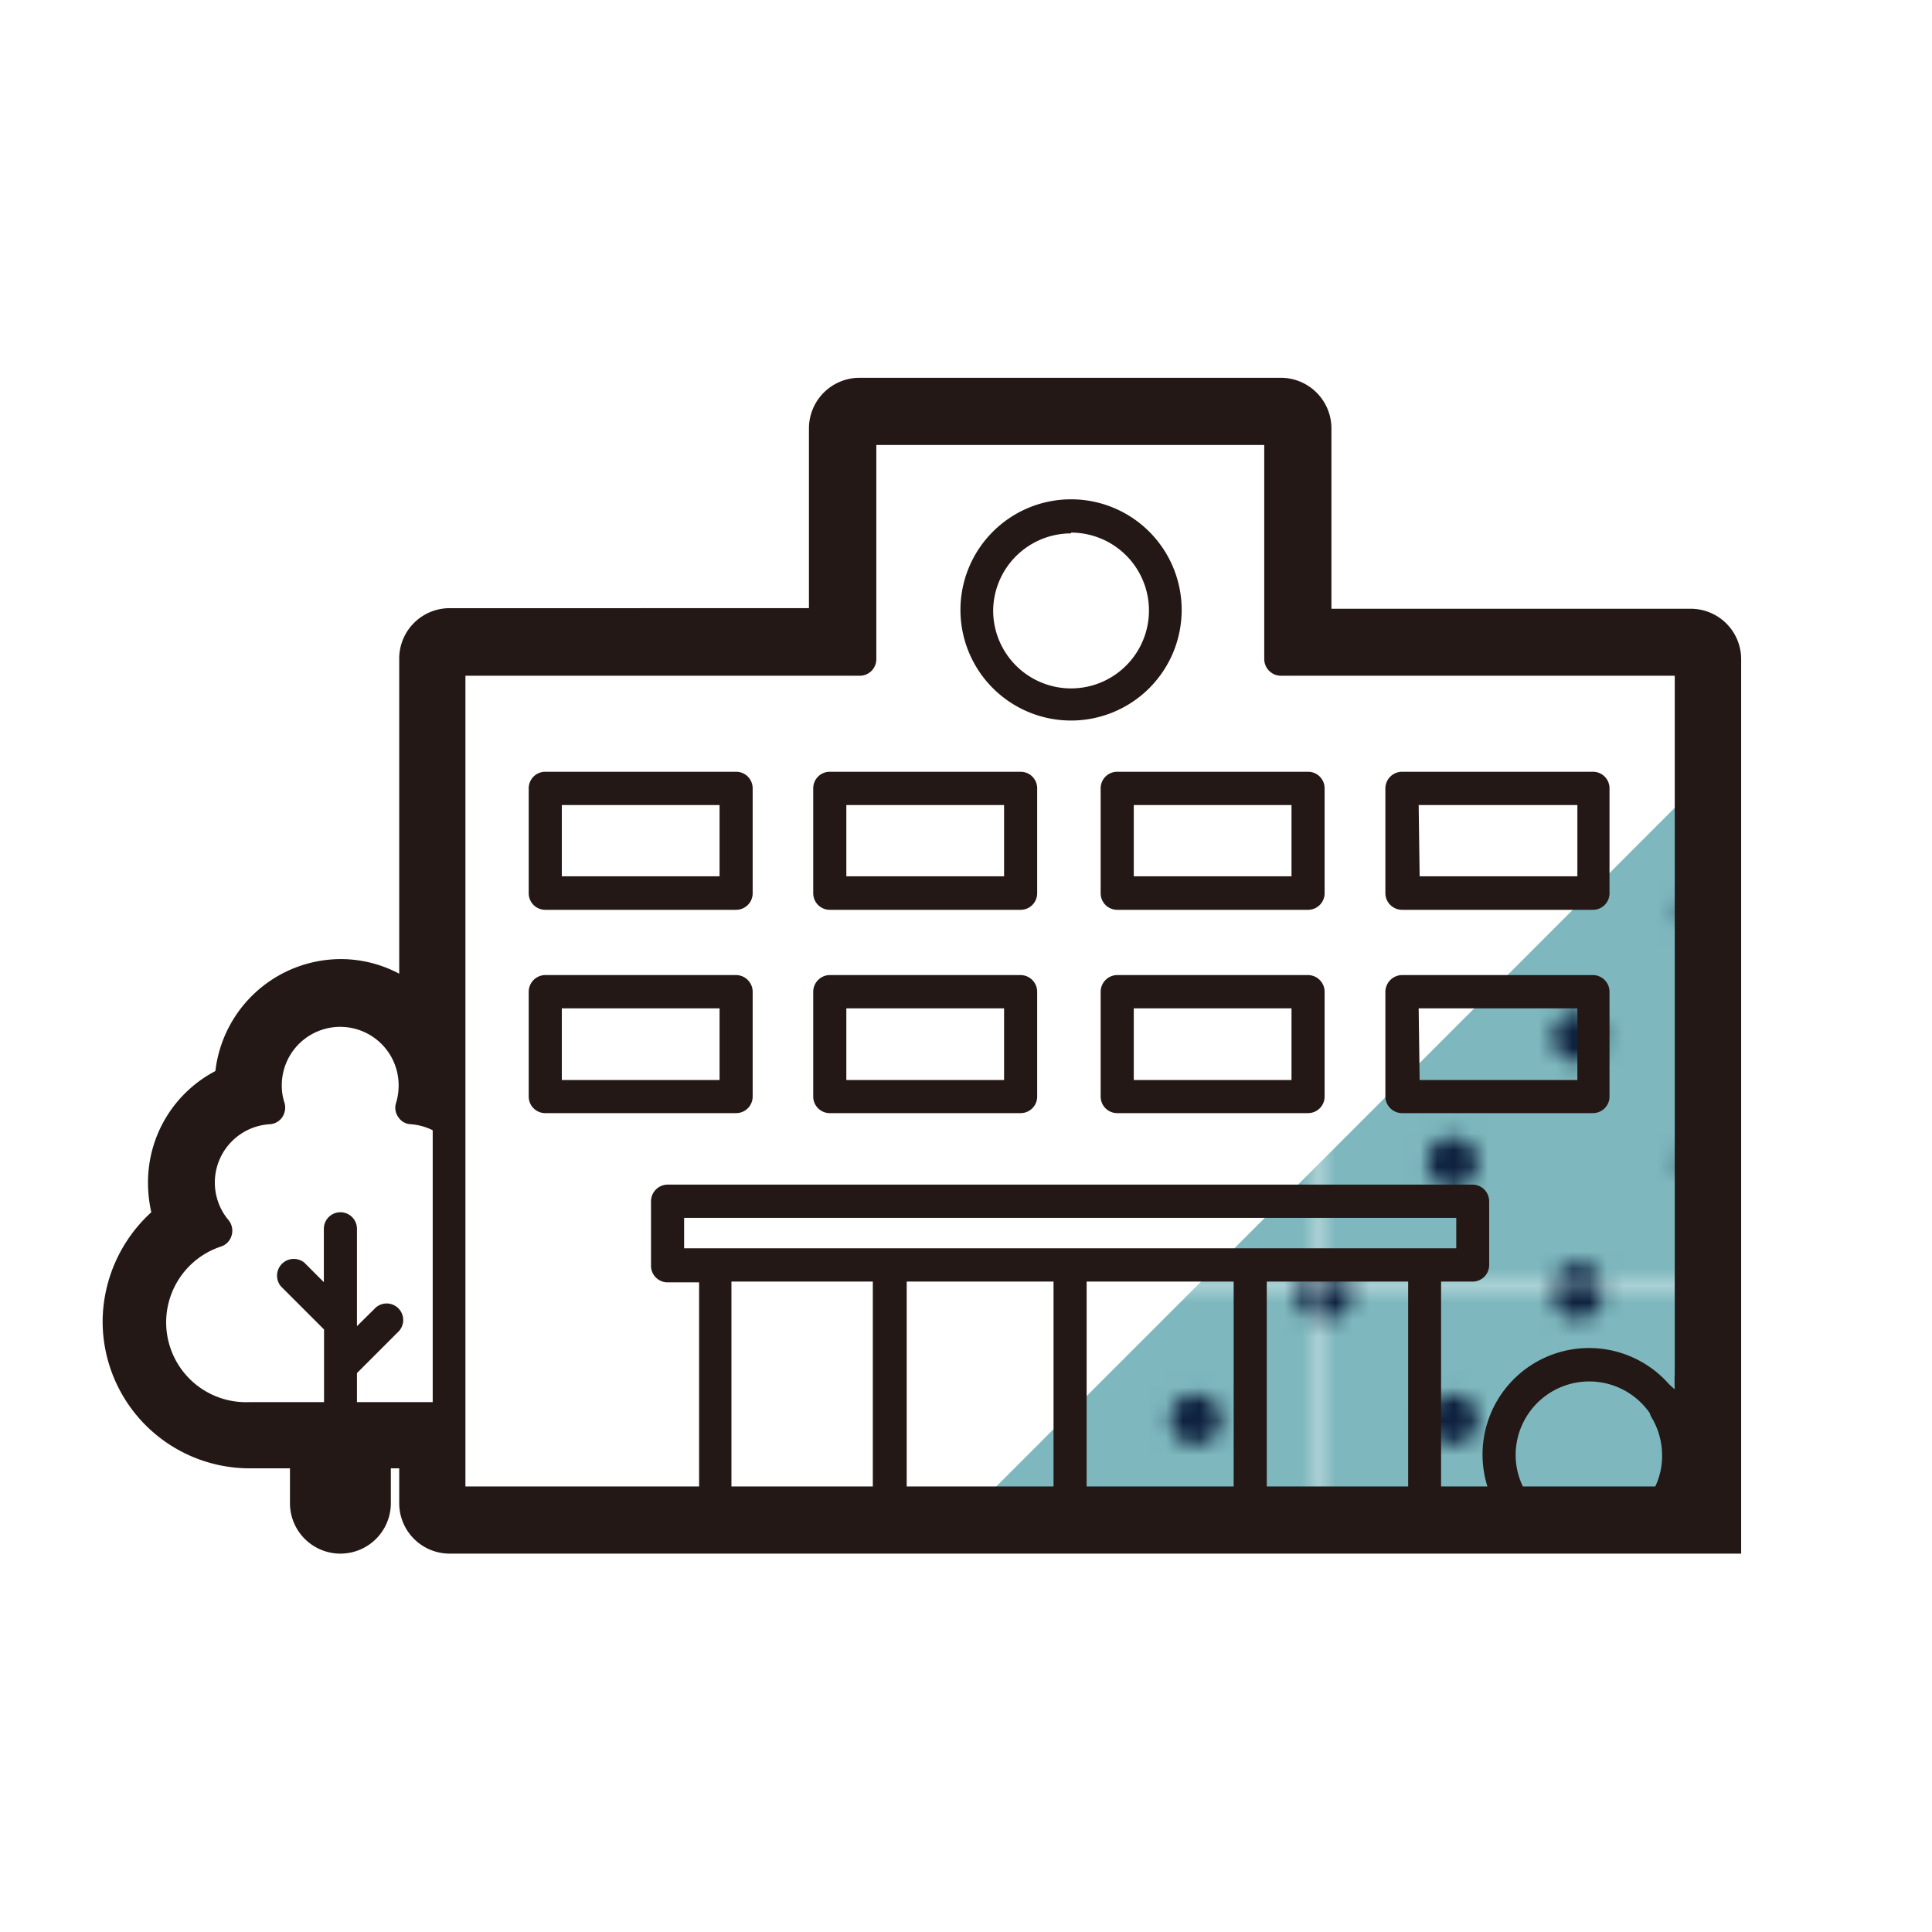 <svg xmlns="http://www.w3.org/2000/svg" xmlns:xlink="http://www.w3.org/1999/xlink" width="35mm" height="35mm" viewBox="0 0 99.21 99.21"><defs><clipPath id="clip-path"><rect width="29.66" height="29.66" fill="none"></rect></clipPath><pattern id="&#x65B0;&#x898F;&#x30D1;&#x30BF;&#x30FC;&#x30F3;&#x30B9;&#x30A6;&#x30A9;&#x30C3;&#x30C1;_3" data-name="&#x65B0;&#x898F;&#x30D1;&#x30BF;&#x30FC;&#x30F3;&#x30B9;&#x30A6;&#x30A9;&#x30C3;&#x30C1; 3" width="29.66" height="29.66" patternTransform="translate(68.14 14.25) scale(0.87)" patternUnits="userSpaceOnUse" viewBox="0 0 29.66 29.66"><rect width="29.66" height="29.66" fill="none"></rect><rect width="29.66" height="29.66" fill="#7eb8be"></rect><g clip-path="url(#clip-path)"><path d="M29.66,31.14a1.48,1.48,0,1,0-1.48-1.48A1.48,1.48,0,0,0,29.66,31.14Z" fill="#0f2240"></path><path d="M14.83,31.14a1.48,1.48,0,1,0-1.48-1.48A1.48,1.48,0,0,0,14.83,31.14Z" fill="#0f2240"></path><path d="M29.66,16.31a1.48,1.48,0,1,0-1.48-1.48A1.48,1.48,0,0,0,29.66,16.31Z" fill="#0f2240"></path><path d="M14.83,16.31a1.48,1.48,0,1,0-1.48-1.48A1.48,1.48,0,0,0,14.83,16.31Z" fill="#0f2240"></path><path d="M7.41,23.73a1.49,1.49,0,1,0-1.48-1.48A1.49,1.49,0,0,0,7.41,23.73Z" fill="#0f2240"></path><path d="M22.24,23.73a1.49,1.49,0,1,0-1.48-1.48A1.49,1.49,0,0,0,22.24,23.73Z" fill="#0f2240"></path><path d="M7.41,8.9A1.49,1.49,0,1,0,5.93,7.42,1.49,1.49,0,0,0,7.41,8.9Z" fill="#0f2240"></path><path d="M22.24,8.9a1.49,1.49,0,1,0-1.48-1.48A1.49,1.49,0,0,0,22.24,8.9Z" fill="#0f2240"></path><path d="M0,31.14a1.48,1.48,0,0,0,0-3,1.48,1.48,0,0,0-1.48,1.48A1.48,1.48,0,0,0,0,31.14Z" fill="#0f2240"></path><path d="M0,16.31a1.48,1.48,0,0,0,0-3,1.48,1.48,0,0,0-1.48,1.48A1.48,1.48,0,0,0,0,16.31Z" fill="#0f2240"></path><path d="M29.66,1.48A1.48,1.48,0,0,0,31.14,0a1.48,1.48,0,0,0-1.48-1.48A1.48,1.48,0,0,0,28.18,0,1.48,1.48,0,0,0,29.66,1.48Z" fill="#0f2240"></path><path d="M14.83,1.48A1.48,1.48,0,0,0,16.31,0a1.48,1.48,0,0,0-1.48-1.48A1.48,1.48,0,0,0,13.35,0,1.48,1.48,0,0,0,14.83,1.48Z" fill="#0f2240"></path><path d="M0,1.48A1.48,1.48,0,0,0,1.48,0,1.48,1.48,0,0,0,0-1.48,1.48,1.48,0,0,0-1.48,0,1.48,1.48,0,0,0,0,1.48Z" fill="#0f2240"></path></g></pattern></defs><g id="&#x30EC;&#x30A4;&#x30E4;&#x30FC;_2" data-name="&#x30EC;&#x30A4;&#x30E4;&#x30FC; 2"><g id="&#x30EC;&#x30A4;&#x30E4;&#x30FC;_1-2" data-name="&#x30EC;&#x30A4;&#x30E4;&#x30FC; 1"><polygon points="87.27 77.92 49.57 77.92 87 40.48 87.27 68.99 87.27 77.92" fill="url(#&#x65B0;&#x898F;&#x30D1;&#x30BF;&#x30FC;&#x30F3;&#x30B9;&#x30A6;&#x30A9;&#x30C3;&#x30C1;_3)"></polygon><path d="M89.41,33.85a2.59,2.59,0,0,0-2.59-2.59H68.37V22a2.6,2.6,0,0,0-2.59-2.6H44.13A2.6,2.6,0,0,0,41.54,22v9.23H23.09a2.59,2.59,0,0,0-2.59,2.59V50a6.4,6.4,0,0,0-3-.75A6.5,6.5,0,0,0,11.06,55,6.45,6.45,0,0,0,7.6,60.75a6.83,6.83,0,0,0,.17,1.5,7.64,7.64,0,0,0-2.5,5.61,7.55,7.55,0,0,0,7.54,7.54h2.08v1.79a2.59,2.59,0,0,0,5.18,0V75.4h.43v1.79a2.59,2.59,0,0,0,2.59,2.59H89.41ZM18.33,70.51l2.09-2.09a.85.85,0,1,0-1.2-1.2l-.89.88v-5a.85.85,0,1,0-1.7,0v2.74l-1-1a.86.86,0,0,0-1.21,1.21l2.22,2.22v1.88h0V72H12.81A4.1,4.1,0,0,1,11.38,64a.84.84,0,0,0,.52-.58.86.86,0,0,0-.16-.76,3,3,0,0,1,2.11-4.93.83.83,0,0,0,.65-.37.89.89,0,0,0,.11-.73,2.77,2.77,0,0,1-.14-.9,3,3,0,0,1,6,0,3.06,3.06,0,0,1-.13.9.82.82,0,0,0,.11.73.8.8,0,0,0,.64.37,3,3,0,0,1,1.13.31V72H18.33ZM45,33.85v-11H64.92v11a.86.86,0,0,0,.86.85H86V70.54a7.77,7.77,0,0,0,0,.8,3.6,3.6,0,0,1-.44-.42,5.47,5.47,0,0,0-9.18,5.41H74V65.81h1.62a.85.85,0,0,0,.85-.85V61.69a.86.86,0,0,0-.85-.86H34.28a.86.86,0,0,0-.85.86V65a.85.85,0,0,0,.85.85H35.9V76.33h-12V34.7H44.13A.85.85,0,0,0,45,33.85ZM78.2,76.33a3.72,3.72,0,0,1-.37-1.61,3.78,3.78,0,0,1,6.89-2.15.7.7,0,0,0,.08.2,3.79,3.79,0,0,1,.55,2A3.63,3.63,0,0,1,85,76.33Zm-13.15,0V65.81h7.26V76.33Zm-9.25,0V65.81h7.55V76.33Zm-9.24,0V65.81H54.1V76.33Zm-9,0V65.81h7.26V76.33ZM35.13,64.1V62.54H74.78V64.1Z" fill="#231815"></path><path d="M28,46.72h9.8a.85.85,0,0,0,.85-.85V40.49a.85.85,0,0,0-.85-.86H28a.85.85,0,0,0-.85.86v5.38A.85.85,0,0,0,28,46.72Zm.85-5.38h8.1V45h-8.1Z" fill="#231815"></path><path d="M42.61,46.72h9.8a.85.85,0,0,0,.85-.85V40.49a.85.85,0,0,0-.85-.86h-9.8a.85.85,0,0,0-.85.86v5.38A.85.85,0,0,0,42.61,46.72Zm.85-5.38h8.1V45h-8.1Z" fill="#231815"></path><path d="M72,46.72h9.8a.85.85,0,0,0,.85-.85V40.49a.85.85,0,0,0-.85-.86H72a.86.86,0,0,0-.86.86v5.38A.86.86,0,0,0,72,46.72Zm.85-5.38H81V45h-8.1Z" fill="#231815"></path><path d="M56.52,40.49v5.38a.85.85,0,0,0,.85.85h9.8a.85.85,0,0,0,.85-.85V40.49a.85.85,0,0,0-.85-.86h-9.8A.85.85,0,0,0,56.52,40.49Zm1.7.85h8.1V45h-8.1Z" fill="#231815"></path><path d="M28,57.16h9.8a.85.85,0,0,0,.85-.85V50.93a.86.86,0,0,0-.85-.86H28a.86.86,0,0,0-.85.86v5.38A.85.85,0,0,0,28,57.16Zm.85-5.38h8.1v3.68h-8.1Z" fill="#231815"></path><path d="M42.61,57.16h9.8a.85.85,0,0,0,.85-.85V50.93a.86.86,0,0,0-.85-.86h-9.8a.86.86,0,0,0-.85.86v5.38A.85.85,0,0,0,42.61,57.16Zm.85-5.38h8.1v3.68h-8.1Z" fill="#231815"></path><path d="M72,57.16h9.8a.85.85,0,0,0,.85-.85V50.93a.86.86,0,0,0-.85-.86H72a.87.87,0,0,0-.86.86v5.38A.86.86,0,0,0,72,57.16Zm.85-5.38H81v3.68h-8.1Z" fill="#231815"></path><path d="M67.17,50.07h-9.8a.86.86,0,0,0-.85.86v5.38a.85.85,0,0,0,.85.85h9.8a.85.85,0,0,0,.85-.85V50.93A.86.86,0,0,0,67.17,50.07Zm-.85,5.39h-8.1V51.78h8.1Z" fill="#231815"></path><path d="M55,37a5.68,5.68,0,1,0-5.68-5.67A5.68,5.68,0,0,0,55,37Zm0-9.65a4,4,0,1,1-4,4A4,4,0,0,1,55,27.39Z" fill="#231815"></path><rect width="99.21" height="99.21" fill="none"></rect></g></g></svg>